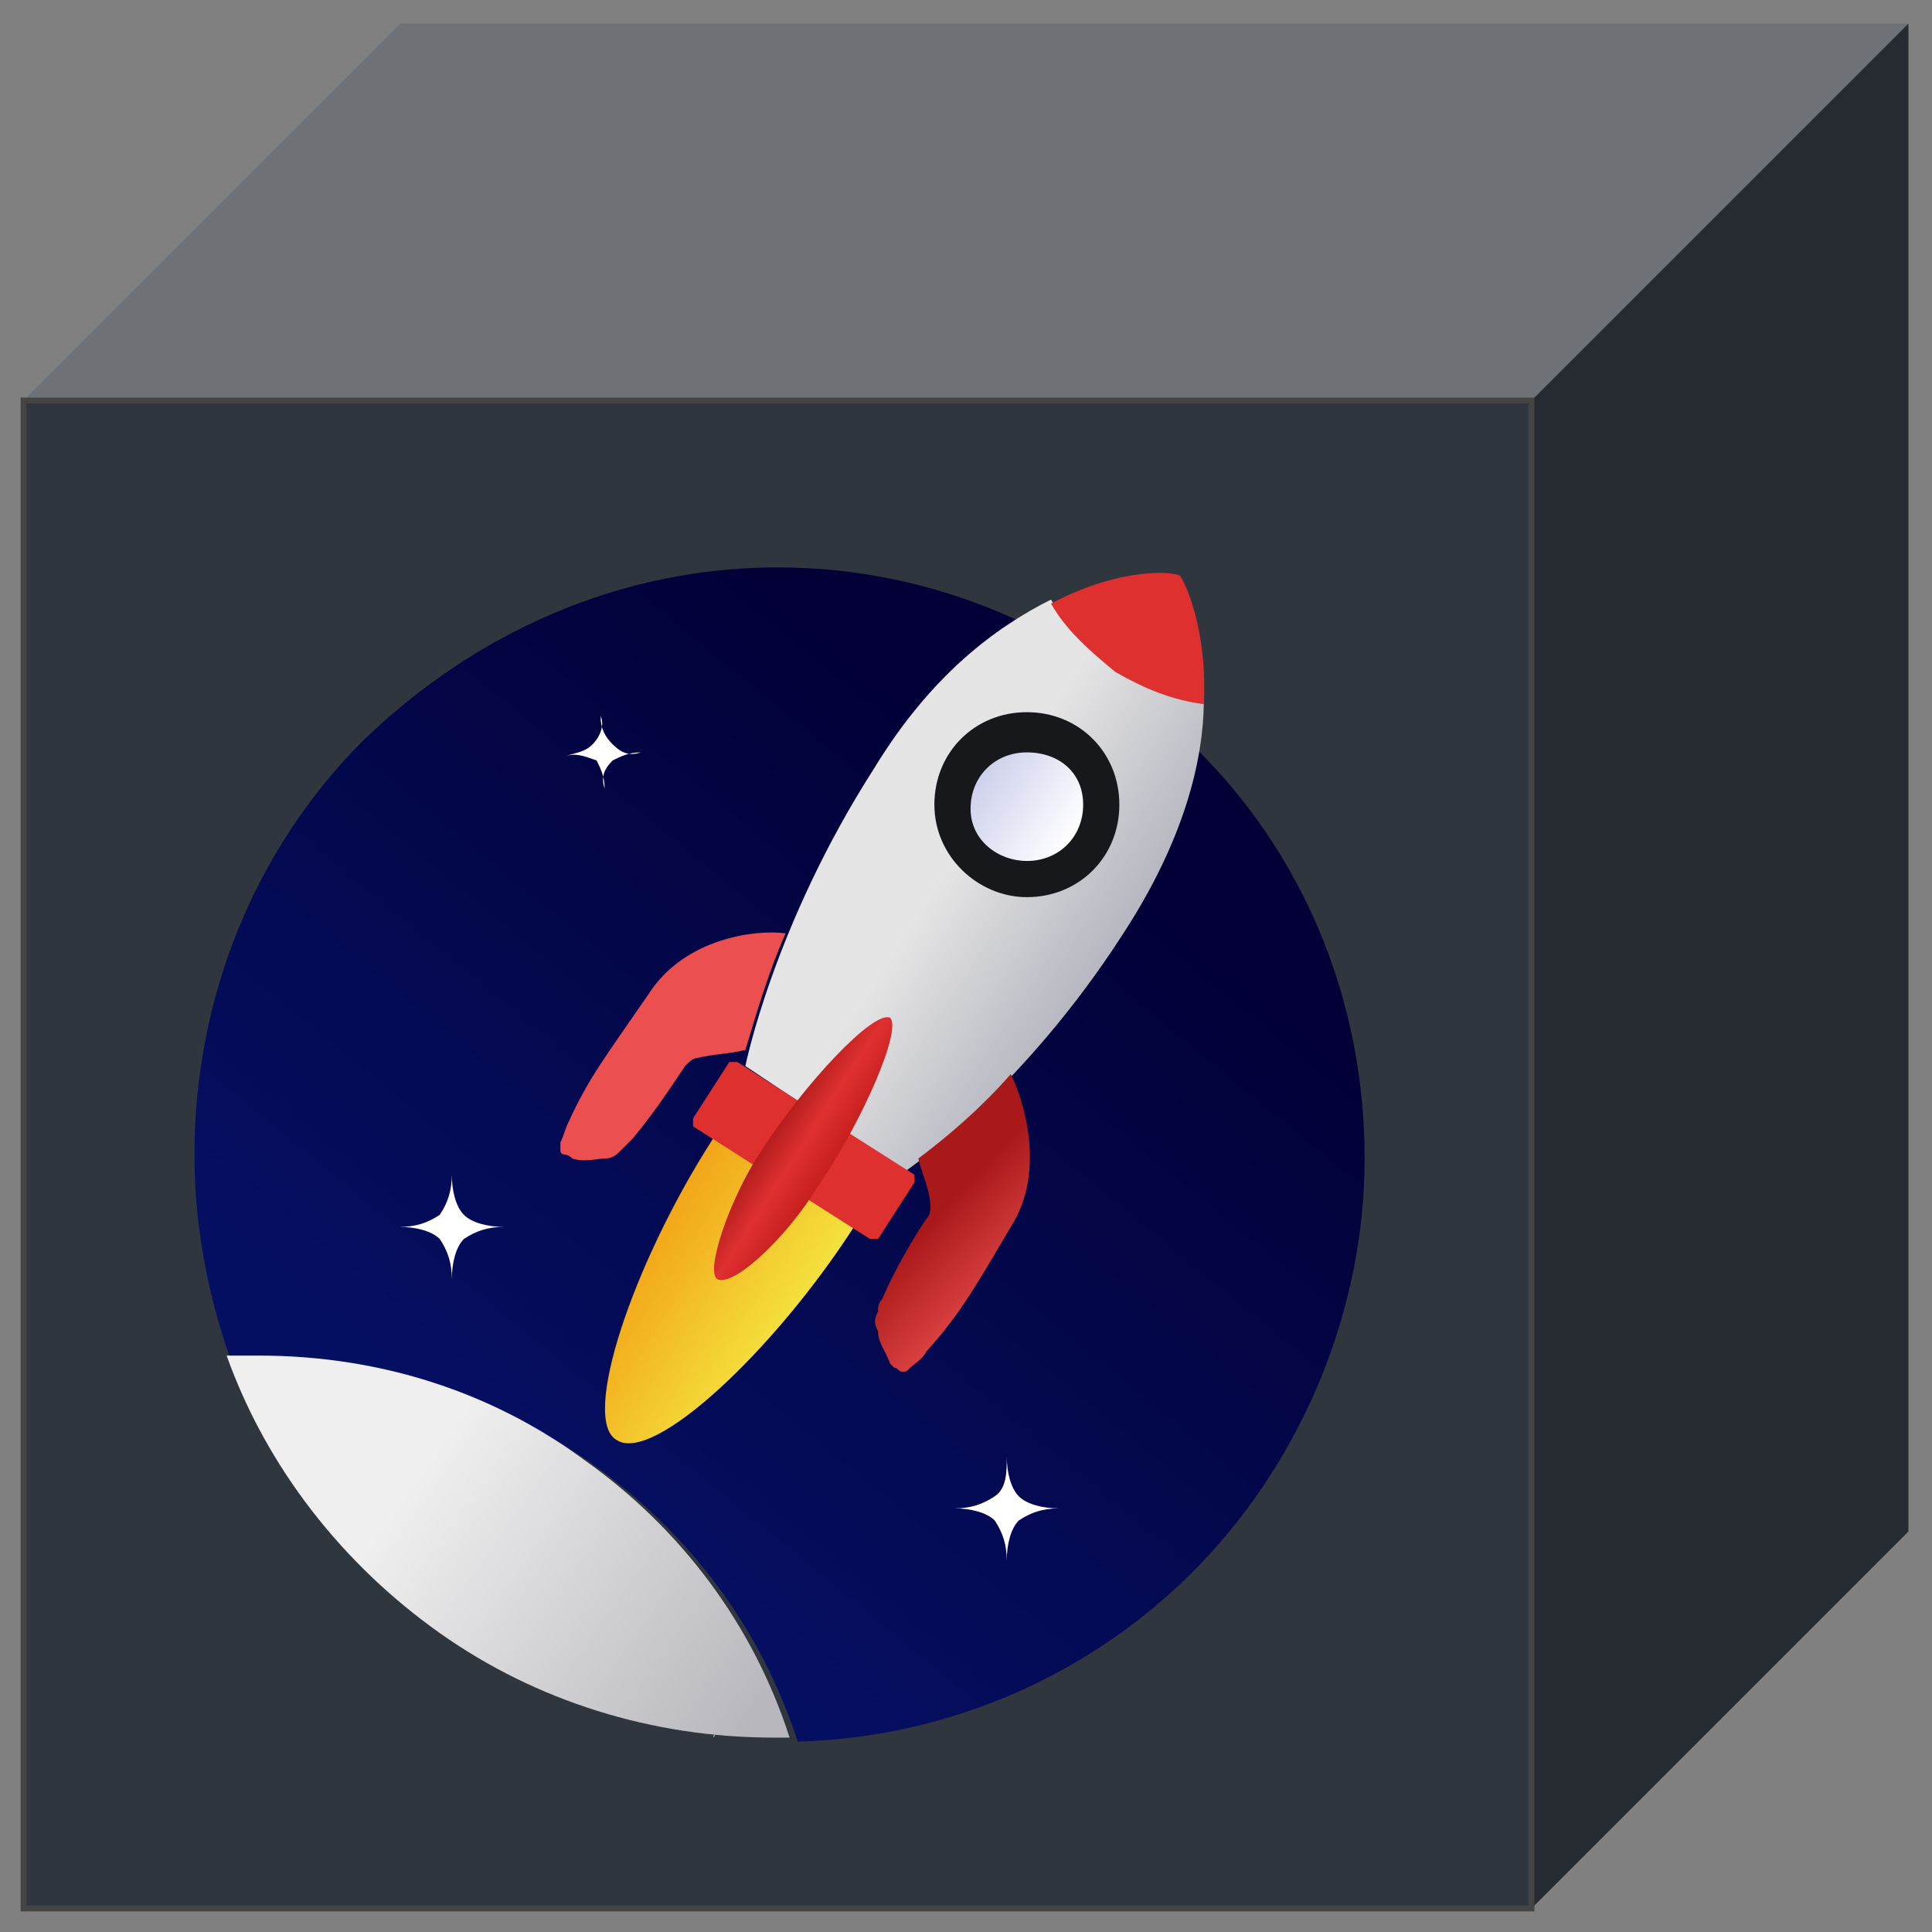
<svg width="328" height="328" viewBox="0 0 328 328" xmlns="http://www.w3.org/2000/svg">
  <rect x="0" y="0" width="328" height="328" fill="#808080" stroke="none"/>
  <g>
    <polygon points="4,68 68,4 324,4 260,68" fill="#6e7277" />
    <polygon points="260,68 324,4 324,260 260,324" fill="#262b31" />
    <rect x="4" y="68" width="256" height="256" fill="#30363d" stroke="#444" />
    
            <g transform="translate(29.6,93.6) scale(6.827,6.827)">
              
<!-- Generator: Adobe Illustrator 27.0.0, SVG Export Plug-In . SVG Version: 6.00 Build 0)  -->

<style type="text/css">
	.st0{fill:#C5C8CA;}
	.st1{fill:#9DA4A8;}
	.st2{fill:#B7BBBD;}
	.st3{fill:#CBCFD1;}
	.st4{fill:#BBBFC2;}
	.st5{fill:#CACDCE;}
	.st6{fill:#BFC3C5;}
	.st7{fill:#BCC0C2;}
	.st8{fill:#BDC1C4;}
	.st9{fill:#C7CACC;}
	.st10{fill:url(#SVGID_1_);}
	.st11{fill:#FFFFFF;}
	.st12{fill:#B8BCBF;}
	.st13{fill:#C4C7C9;}
	.st14{fill:#C1C5C7;}
	.st15{fill:url(#SVGID_00000003093454306001190100000011813141018663887528_);}
	.st16{fill:url(#SVGID_00000017503418065689336600000007511615486600436881_);}
	.st17{fill:url(#SVGID_00000057845154053127761930000017803385842445649033_);}
	.st18{fill:url(#SVGID_00000156571711195124538550000006687723982713171592_);}
	.st19{fill:#DF3030;}
	.st20{fill:url(#SVGID_00000001636660173574603980000008731795684331757470_);}
	.st21{fill:#17181C;}
	.st22{fill:url(#SVGID_00000180343933242210086490000003762167186865041053_);}
	.st23{fill:url(#SVGID_00000015338415700440354440000005681408021599925436_);}
</style>
<g>
	<path class="st0" d="M14.4,29.5c0.1,0,0.1,0,0.2,0c0.1,0,0.2,0,0.2,0H14.4z"/>
	<path class="st1" d="M15.3,29.5h0.1c0,0,0,0,0,0c0,0,0,0,0,0c0,0,0,0,0,0c0,0,0,0,0,0c0,0,0,0,0,0L15.3,29.5
		C15.2,29.5,15.3,29.5,15.3,29.5z"/>
	<path class="st2" d="M15.3,29.5L15.3,29.5l-0.2,0C15.2,29.5,15.2,29.5,15.3,29.5z"/>
	<path class="st3" d="M15.5,29.5L15.5,29.5L15.5,29.5L15.5,29.5L15.5,29.5z"/>
	<path class="st0" d="M14.1,29.5c0.1,0,0.1,0,0.2,0H14.1z"/>
	<path class="st4" d="M13.9,29.5C13.9,29.5,14,29.5,13.9,29.5c0.1,0,0.1,0,0.2,0H13.9z"/>
	<path class="st5" d="M13.6,29.5C13.6,29.5,13.6,29.5,13.6,29.5c0.1,0,0.1,0,0.1,0H13.6z"/>
	<path class="st6" d="M13.7,29.5C13.8,29.5,13.8,29.5,13.7,29.5c0.1,0,0.1,0,0.1,0H13.7z"/>
	<path class="st7" d="M13.3,29.4C13.3,29.4,13.3,29.4,13.3,29.4C13.4,29.4,13.4,29.4,13.3,29.4L13.3,29.4z"/>
	<path class="st8" d="M13.4,29.5C13.4,29.4,13.5,29.4,13.4,29.5C13.5,29.4,13.5,29.4,13.4,29.5L13.4,29.5z"/>
	<path class="st8" d="M13.1,29.4C13.1,29.4,13.1,29.4,13.1,29.4C13.1,29.4,13.1,29.4,13.1,29.4L13.1,29.4z"/>
	<path class="st9" d="M13.2,29.4C13.2,29.4,13.2,29.4,13.2,29.4C13.2,29.4,13.2,29.4,13.2,29.4C13.2,29.4,13.2,29.4,13.2,29.4
		C13.3,29.4,13.3,29.4,13.2,29.4L13.2,29.4z"/>
	
		<linearGradient id="SVGID_1_" gradientUnits="userSpaceOnUse" x1="21.881" y1="-88.078" x2="8.255" y2="-104.695" gradientTransform="matrix(1 0 0 -1 0 -81.48)">
		<stop  offset="0" style="stop-color:#020037"/>
		<stop  offset="1" style="stop-color:#050F62"/>
	</linearGradient>
	<path class="st10" d="M15,0.4C11.1,0.4,7.5,2,4.7,4.7C2,7.4,0.5,11.1,0.5,15c0,1.7,0.3,3.4,0.9,5.1c0.3,0,0.5,0,0.8,0
		c2.9,0,5.8,0.9,8.2,2.6c2.4,1.7,4.2,4.1,5.1,6.9c3.8-0.1,7.4-1.7,10-4.4c2.6-2.7,4.1-6.4,4.1-10.1c0-3.9-1.5-7.6-4.3-10.3
		C22.6,2,18.9,0.4,15,0.4"/>
	<path class="st11" d="M20.7,22.5C20.7,22.5,20.7,22.5,20.7,22.5L20.7,22.5c0,0.4,0.1,0.8,0.3,1c0.2,0.2,0.6,0.3,1,0.3c0,0,0,0,0,0
		c0,0,0,0,0,0c0,0,0,0,0,0c0,0,0,0,0,0c0,0,0,0,0,0l0,0c-0.4,0-0.7,0.1-1,0.3c-0.2,0.2-0.3,0.6-0.3,1c0,0,0,0,0,0c0,0,0,0,0,0
		c0,0,0,0,0,0c0,0,0,0,0,0h0l0,0c0-0.4-0.1-0.7-0.3-1c-0.2-0.2-0.6-0.3-1-0.3c0,0,0,0,0,0l0,0c0,0,0,0,0,0s0,0,0,0c0,0,0,0,0,0
		c0,0,0,0,0,0c0.4,0,0.7-0.1,1-0.3S20.7,22.9,20.7,22.5C20.7,22.5,20.7,22.5,20.7,22.5C20.7,22.5,20.7,22.5,20.7,22.5z"/>
	<path class="st11" d="M6.9,15.5C6.9,15.5,6.9,15.5,6.9,15.5L6.9,15.5c0,0.4,0.1,0.8,0.3,1c0.2,0.2,0.6,0.3,1,0.3c0,0,0,0,0,0
		c0,0,0,0,0,0c0,0,0,0,0,0c0,0,0,0,0,0c0,0,0,0,0,0l0,0c-0.4,0-0.7,0.1-1,0.3c-0.2,0.2-0.3,0.6-0.3,1c0,0,0,0,0,0c0,0,0,0,0,0
		c0,0,0,0,0,0c0,0,0,0,0,0h0l0,0c0-0.4-0.1-0.7-0.3-1c-0.2-0.2-0.6-0.3-1-0.3c0,0,0,0,0,0l0,0c0,0,0,0,0,0c0,0,0,0,0,0c0,0,0,0,0,0
		c0,0,0,0,0,0c0.4,0,0.7-0.1,1-0.3C6.8,16.2,6.9,15.9,6.9,15.5C6.9,15.5,6.9,15.5,6.9,15.5C6.9,15.5,6.9,15.5,6.9,15.5z"/>
	<path class="st11" d="M10.6,4.1L10.6,4.1C10.7,4.1,10.7,4.1,10.6,4.1c0,0.3,0.1,0.5,0.3,0.7c0.2,0.2,0.4,0.3,0.7,0.2h0v0l0,0l0,0
		l0,0l0,0c-0.3,0-0.5,0.1-0.7,0.2c-0.2,0.2-0.3,0.4-0.2,0.7l0,0l0,0l0,0l0,0h0v0c0-0.3-0.1-0.5-0.2-0.7C10.2,5.1,10,5,9.7,5.1h0v0v0
		h0C10,5,10.2,5,10.4,4.8C10.6,4.6,10.7,4.3,10.6,4.1C10.6,4.1,10.6,4.1,10.6,4.1C10.6,4.1,10.6,4.1,10.6,4.1z"/>
	<path class="st12" d="M12.8,29.4C12.8,29.4,12.8,29.4,12.8,29.4C12.8,29.4,12.8,29.4,12.8,29.4C12.8,29.4,12.8,29.4,12.8,29.4
		C12.8,29.4,12.8,29.4,12.8,29.4L12.8,29.4z"/>
	<path class="st13" d="M13,29.4C13,29.4,13,29.4,13,29.4C13,29.4,13,29.4,13,29.4L13,29.4z"/>
	<path class="st14" d="M12.9,29.4C12.9,29.4,12.9,29.4,12.9,29.4C12.9,29.4,12.9,29.4,12.9,29.4L12.9,29.4z"/>
	
		<linearGradient id="SVGID_00000173122186048074043340000017421439166240502921_" gradientUnits="userSpaceOnUse" x1="19.246" y1="-89.316" x2="22.955" y2="-91.719" gradientTransform="matrix(1 0 0 -1 0 -81.48)">
		<stop  offset="0" style="stop-color:#E5E5E5"/>
		<stop  offset="1" style="stop-color:#B7B8C1"/>
	</linearGradient>
	<path style="fill:url(#SVGID_00000173122186048074043340000017421439166240502921_);" d="M21.8,1.2c-1.4,0.7-3,1.9-4.4,4.2
		c-2.5,3.9-3.2,7.4-3.2,7.4L16,14l0.3,0.2l1.9,1.2c0,0,2.9-2,5.4-5.9c1.5-2.3,2-4.3,2-5.8c-0.8-0.1-1.5-0.4-2.2-0.8
		C22.8,2.5,22.2,1.9,21.8,1.2z"/>
	
		<linearGradient id="SVGID_00000127763695479642710240000017533313096818365313_" gradientUnits="userSpaceOnUse" x1="21.238" y1="-99.983" x2="19.047" y2="-97.882" gradientTransform="matrix(1 0 0 -1 0 -81.48)">
		<stop  offset="0" style="stop-color:#EC4F4F"/>
		<stop  offset="1" style="stop-color:#A91919"/>
	</linearGradient>
	<path style="fill:url(#SVGID_00000127763695479642710240000017533313096818365313_);" d="M20.8,16.8c0.9-1.4,0.3-3.2,0-3.8
		c-0.7,0.8-1.5,1.5-2.3,2.1c0.1,0.4,0.3,0.8,0.3,1.2c0,0.1,0,0.2-0.1,0.3c-0.4,0.6-0.8,1.3-1.1,2c-0.1,0.1-0.1,0.2-0.1,0.3
		c-0.1,0.2-0.1,0.3,0,0.5c0,0.3,0.2,0.5,0.3,0.8c0,0,0.1,0.1,0.1,0.1c0.1,0,0.1,0.1,0.2,0.1s0.1,0,0.2-0.1c0.1-0.1,0.3-0.2,0.4-0.4
		C19.5,19,19.8,18.5,20.8,16.8z"/>
	
		<linearGradient id="SVGID_00000060717637781723915790000002744012061535479481_" gradientUnits="userSpaceOnUse" x1="11.316" y1="-99.259" x2="14.812" y2="-101.524" gradientTransform="matrix(1 0 0 -1 0 -81.48)">
		<stop  offset="0" style="stop-color:#F2A518"/>
		<stop  offset="1" style="stop-color:#F4E23E"/>
	</linearGradient>
	<path style="fill:url(#SVGID_00000060717637781723915790000002744012061535479481_);" d="M15.1,15.7l-1.7-1.1c-2,3.1-3.3,7-2.4,7.5
		c0.9,0.6,3.9-2.2,5.9-5.3L15.1,15.7z"/>
	
		<linearGradient id="SVGID_00000070084874335106853820000008402293642909580433_" gradientUnits="userSpaceOnUse" x1="-4386.253" y1="747.644" x2="-4497.952" y2="769.01" gradientTransform="matrix(1 0 0 -1 0 -81.48)">
		<stop  offset="0" style="stop-color:#EC4F4F"/>
		<stop  offset="1" style="stop-color:#A91919"/>
	</linearGradient>
	<path style="fill:url(#SVGID_00000070084874335106853820000008402293642909580433_);" d="M15.2,9.5c-0.7-0.1-2.5,0.1-3.4,1.5
		c-1.1,1.6-1.5,2.1-2,3.2c-0.1,0.2-0.1,0.3-0.2,0.5c0,0.1,0,0.1,0,0.2C9.6,15,9.7,15,9.7,15c0,0,0.1,0,0.2,0.1c0.3,0.1,0.6,0,0.8,0
		c0.2,0,0.3-0.1,0.4-0.2c0.1-0.1,0.2-0.2,0.3-0.3c0.5-0.6,0.9-1.2,1.3-1.8c0.1-0.1,0.2-0.2,0.3-0.2c0.4-0.1,0.8-0.1,1.2-0.2l0,0
		C14.5,11.4,14.8,10.4,15.2,9.5z"/>
	<path class="st19" d="M25,0.6c-0.2-0.1-1.5-0.2-3.2,0.7c0.4,0.7,1,1.2,1.6,1.7c0.7,0.4,1.4,0.7,2.2,0.8C25.7,1.9,25.1,0.7,25,0.6z"
		/>
	<path class="st19" d="M18.4,15.5L14,12.7c-0.1,0-0.1,0-0.2,0l-0.9,1.4c0,0.1,0,0.1,0,0.2l4.4,2.8c0.1,0,0.1,0,0.2,0l0.9-1.4
		C18.4,15.6,18.4,15.6,18.4,15.5z"/>
	
		<linearGradient id="SVGID_00000044894753735506851200000013592864944465274029_" gradientUnits="userSpaceOnUse" x1="14.944" y1="-95.922" x2="16.372" y2="-96.847" gradientTransform="matrix(1 0 0 -1 0 -81.48)">
		<stop  offset="0" style="stop-color:#B71E1E"/>
		<stop  offset="0.44" style="stop-color:#DF3030"/>
		<stop  offset="1" style="stop-color:#C51D1D"/>
	</linearGradient>
	<path style="fill:url(#SVGID_00000044894753735506851200000013592864944465274029_);" d="M17.8,11.6c-0.4-0.2-2.1,1.6-3.2,3.3
		c-0.8,1.2-1.4,3-1.1,3.2c0.4,0.2,1.7-1,2.5-2.3C17.1,14.2,18.1,11.9,17.8,11.6z"/>
	<path class="st21" d="M21.2,8.6c1.3,0,2.3-1,2.3-2.3s-1-2.3-2.3-2.3c-1.3,0-2.3,1-2.3,2.3S20,8.6,21.2,8.6z"/>
	
		<linearGradient id="SVGID_00000090987122570624474440000002432161440392897685_" gradientUnits="userSpaceOnUse" x1="20.068" y1="-87.066" x2="22.356" y2="-88.547" gradientTransform="matrix(1 0 0 -1 0 -81.48)">
		<stop  offset="0" style="stop-color:#CED1EC"/>
		<stop  offset="1" style="stop-color:#FFFFFF"/>
	</linearGradient>
	<path style="fill:url(#SVGID_00000090987122570624474440000002432161440392897685_);" d="M21.2,7.7c0.8,0,1.4-0.6,1.4-1.4
		S22,5,21.2,5c-0.8,0-1.4,0.6-1.4,1.4S20.5,7.7,21.2,7.7z"/>
	
		<linearGradient id="SVGID_00000044151119195171880090000016489263670362291109_" gradientUnits="userSpaceOnUse" x1="14.419" y1="-110.473" x2="2.097" y2="-101.72" gradientTransform="matrix(1 0 0 -1 0 -81.48)">
		<stop  offset="0" style="stop-color:#B7B7BD"/>
		<stop  offset="0.68" style="stop-color:#EFEFEF"/>
	</linearGradient>
	<path style="fill:url(#SVGID_00000044151119195171880090000016489263670362291109_);" d="M2.1,20c-0.3,0-0.5,0-0.8,0
		c1,2.8,2.9,5.2,5.3,6.9s5.3,2.6,8.3,2.6c0.1,0,0.3,0,0.4,0c-0.9-2.8-2.7-5.2-5.1-6.9C7.9,20.9,5.1,20,2.1,20z"/>
</g>


            </g>
          
  </g>
</svg>
  